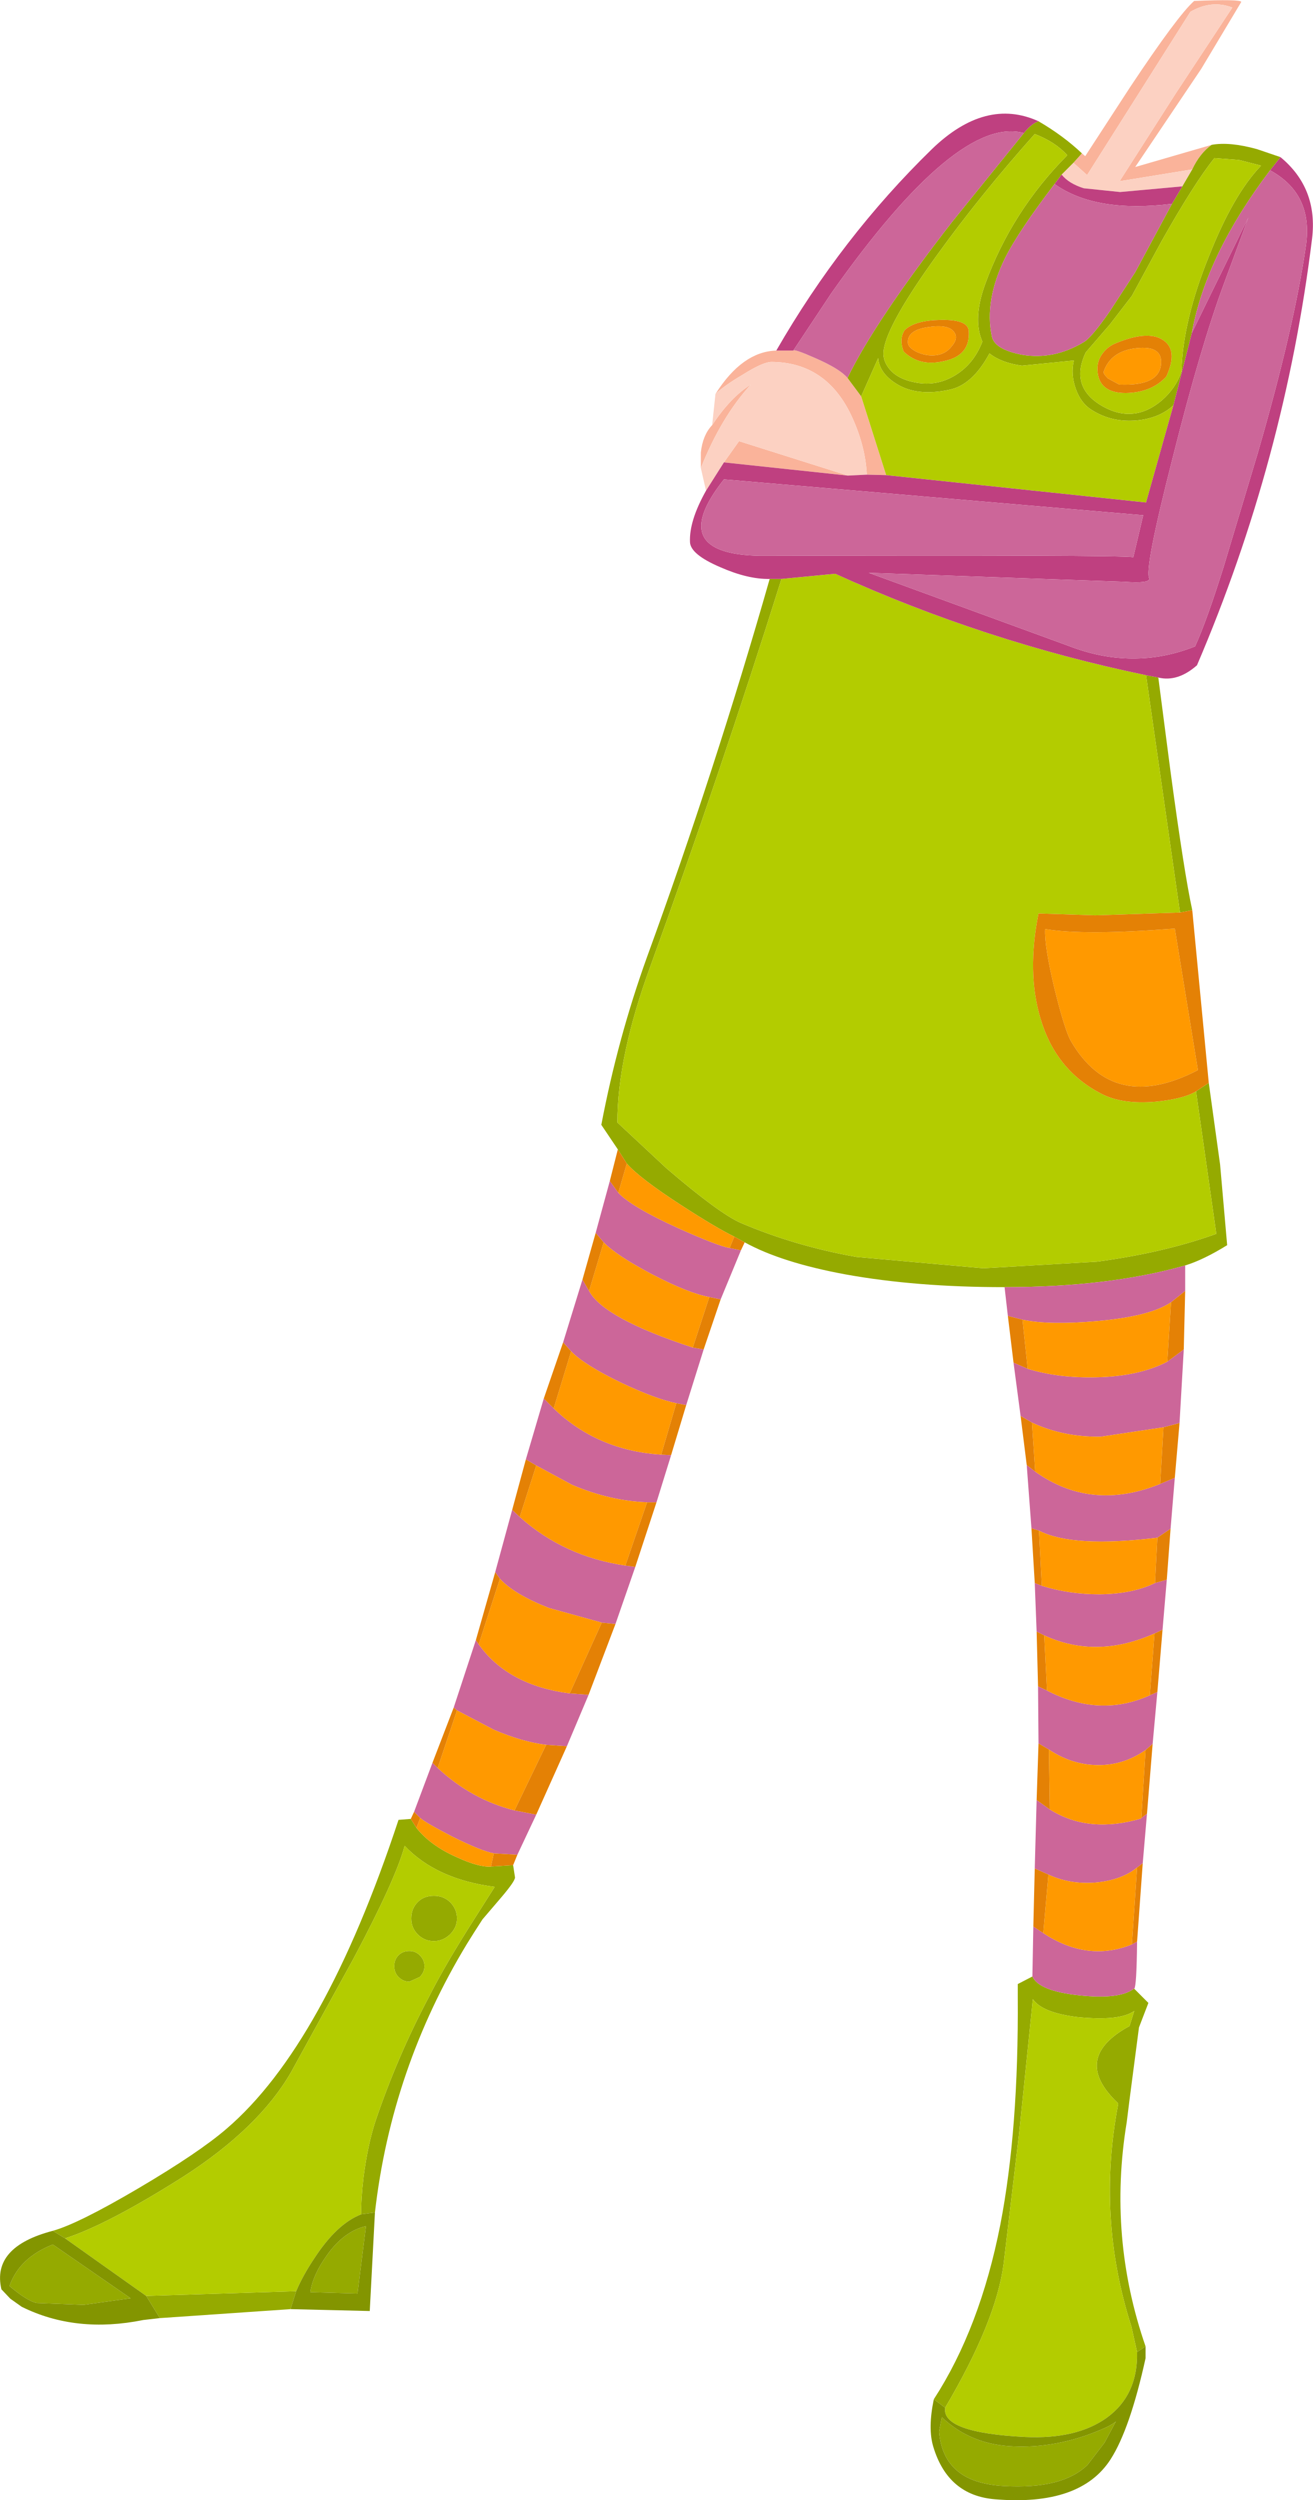 <?xml version="1.0" encoding="UTF-8" standalone="no"?>
<svg xmlns:xlink="http://www.w3.org/1999/xlink" height="264.95px" width="139.2px" xmlns="http://www.w3.org/2000/svg">
  <g transform="matrix(1.0, 0.0, 0.0, 1.0, -0.45, -0.75)">
    <path d="M126.85 18.7 L119.15 19.95 125.1 10.65 131.1 1.55 Q128.9 0.7 126.65 2.0 L115.7 19.3 114.25 18.0 115.15 17.0 115.5 17.3 120.25 10.0 Q125.3 2.4 127.05 0.85 131.95 0.65 132.05 0.95 L127.8 8.05 120.8 18.45 128.9 16.1 Q127.65 17.0 126.85 18.7 M94.4 51.1 L92.35 51.05 Q92.2 48.1 90.85 45.1 88.2 39.15 82.25 39.1 81.35 39.1 79.2 40.45 77.25 41.6 76.3 42.5 79.15 38.0 82.75 37.9 L84.55 37.9 Q84.65 37.7 87.0 38.75 89.5 39.85 90.3 40.8 L91.75 42.75 94.4 51.1 M90.35 51.15 L77.2 49.75 78.8 47.5 90.35 51.15 M74.75 50.35 L74.75 48.7 Q74.95 46.85 75.95 45.8 77.9 42.85 80.05 41.5 76.9 44.95 74.75 50.35" fill="#fab39a" fill-rule="evenodd" stroke="none"/>
    <path d="M114.25 18.0 L115.7 19.3 126.65 2.0 Q128.9 0.7 131.1 1.55 L125.1 10.65 119.15 19.95 126.85 18.7 125.8 20.5 119.2 21.1 115.35 20.7 Q113.75 20.2 113.0 19.25 L114.25 18.0 M92.35 51.05 L90.35 51.15 78.8 47.5 77.2 49.75 75.3 52.75 74.75 50.35 Q76.9 44.95 80.05 41.5 77.9 42.85 75.95 45.8 L76.3 42.5 Q77.25 41.6 79.2 40.45 81.35 39.1 82.25 39.1 88.2 39.15 90.85 45.1 92.2 48.1 92.35 51.05" fill="#fcd1c2" fill-rule="evenodd" stroke="none"/>
    <path d="M126.85 18.7 Q127.65 17.0 128.9 16.1 130.8 15.75 133.7 16.55 L136.2 17.4 135.1 18.8 Q128.3 27.75 126.8 36.05 L124.85 43.7 Q123.4 45.05 121.0 45.3 118.35 45.55 116.2 44.2 115.05 43.5 114.5 41.95 113.95 40.4 114.3 38.95 L108.8 39.5 Q106.6 39.2 105.35 38.2 103.55 41.55 101.1 42.05 97.65 42.8 95.45 41.4 93.7 40.3 93.55 38.7 L91.75 42.75 90.3 40.8 Q93.2 34.8 101.4 24.25 L109.0 14.85 Q109.8 13.85 110.55 13.6 113.2 15.15 115.15 17.0 L114.25 18.0 113.0 19.25 112.25 20.25 Q108.4 25.3 107.0 28.1 104.8 32.6 105.6 36.4 105.9 37.8 108.85 38.35 112.2 38.9 115.35 37.0 116.15 36.55 118.1 33.75 L120.8 29.6 124.7 22.35 125.8 20.5 126.85 18.7 M131.8 17.7 L129.2 17.5 Q127.1 20.1 123.6 26.3 L120.45 32.1 118.1 35.15 115.55 38.1 Q113.9 41.6 117.0 43.6 120.5 45.8 123.6 43.2 125.1 41.9 125.7 40.15 125.85 34.75 128.6 27.95 131.2 21.35 134.15 18.3 L131.8 17.7 M82.05 62.1 L83.3 62.1 Q76.8 82.75 69.4 103.15 65.9 112.7 65.9 119.7 L71.1 124.55 Q76.7 129.35 79.0 130.35 84.75 132.8 91.25 133.95 L104.7 135.15 116.75 134.45 Q123.85 133.5 129.4 131.5 L127.25 116.4 128.6 115.5 129.8 124.15 130.55 132.7 Q128.05 134.25 126.1 134.85 118.0 137.15 106.95 137.15 97.55 137.15 90.1 135.8 83.3 134.55 79.4 132.4 L78.3 131.8 Q76.35 130.85 72.65 128.45 68.25 125.6 66.9 124.05 L65.95 122.55 64.2 119.95 Q65.95 110.75 69.05 102.15 76.25 82.4 82.05 62.1 M121.95 72.3 L123.25 72.55 124.55 82.55 Q126.0 93.3 126.85 97.2 L125.55 97.45 121.95 72.3 M110.15 14.95 Q104.4 21.4 99.85 27.7 94.6 34.95 94.15 37.75 93.95 38.85 94.7 39.8 95.6 40.95 97.6 41.3 99.8 41.7 101.75 40.5 103.7 39.3 104.6 36.95 103.55 34.55 104.9 30.85 107.7 23.15 113.6 17.2 112.35 15.8 110.15 14.95 M54.85 198.4 L55.05 199.7 Q55.05 200.1 53.65 201.75 L51.6 204.15 50.7 205.55 49.95 206.75 Q41.95 219.95 40.2 235.2 L38.75 235.4 Q38.7 233.95 39.0 231.4 39.45 228.0 40.25 225.55 42.55 218.75 45.85 212.5 47.3 209.65 49.3 206.4 L50.2 204.95 52.9 200.7 Q46.7 199.9 43.35 196.35 42.4 199.9 37.9 208.35 L31.3 220.35 Q27.9 226.25 19.9 231.4 11.85 236.5 7.35 237.95 L6.05 237.15 Q8.75 236.4 15.2 232.6 21.55 228.85 24.45 226.35 34.8 217.5 42.7 193.6 L44.0 193.5 44.6 194.45 Q46.05 196.3 48.85 197.55 51.25 198.65 52.5 198.55 L54.85 198.4 M31.25 245.45 L17.4 246.4 15.95 244.05 31.85 243.55 31.25 245.45 M109.9 210.2 Q110.6 211.75 114.9 212.2 119.15 212.65 120.65 211.5 L120.7 211.5 122.2 213.0 121.2 215.6 120.2 223.25 119.9 225.65 Q117.9 237.85 121.9 249.4 L121.0 250.0 120.4 247.3 Q116.7 235.75 119.0 223.7 L118.95 223.6 Q113.95 218.85 120.2 215.45 L120.7 213.85 Q119.15 214.95 114.7 214.5 110.95 214.05 109.95 212.6 L108.5 226.75 106.85 240.65 Q106.05 246.75 100.65 255.9 L99.45 255.0 Q104.35 247.45 106.5 236.5 108.45 226.45 108.35 212.35 L108.35 211.0 109.9 210.2 M117.55 259.6 L115.75 261.95 Q113.1 264.55 106.9 264.2 103.55 264.0 101.9 262.55 100.25 261.15 100.0 258.45 L100.3 256.9 Q103.4 259.85 108.0 260.0 111.7 260.15 115.55 258.85 118.2 257.9 118.75 257.35 L117.55 259.6 M48.9 204.05 Q48.9 205.0 48.15 205.75 47.4 206.45 46.45 206.45 45.45 206.45 44.75 205.75 44.05 205.05 44.05 204.05 44.05 203.0 44.75 202.3 45.4 201.65 46.45 201.65 47.45 201.65 48.15 202.3 48.9 203.05 48.9 204.05 M42.7 207.95 Q43.15 207.5 43.85 207.5 44.5 207.5 44.95 207.95 45.45 208.45 45.45 209.1 45.45 209.75 44.95 210.25 L43.85 210.75 Q43.2 210.75 42.7 210.25 42.25 209.8 42.25 209.1 42.25 208.4 42.7 207.95 M39.25 236.65 L38.35 243.8 33.35 243.65 Q33.6 241.85 35.1 239.75 36.9 237.2 39.25 236.65 M1.45 243.0 Q2.5 240.0 6.05 238.6 L14.3 244.3 9.3 245.0 4.35 244.8 Q3.35 244.6 1.45 243.0" fill="#95aa00" fill-rule="evenodd" stroke="none"/>
    <path d="M131.8 17.7 L134.15 18.3 Q131.2 21.35 128.6 27.95 125.85 34.75 125.7 40.15 125.1 41.9 123.6 43.2 120.5 45.8 117.0 43.6 113.9 41.6 115.55 38.1 L118.1 35.15 120.45 32.1 123.6 26.3 Q127.1 20.1 129.2 17.5 L131.8 17.7 M124.85 43.7 L121.95 54.0 94.4 51.1 91.75 42.75 93.55 38.7 Q93.7 40.3 95.45 41.4 97.65 42.8 101.1 42.05 103.55 41.55 105.35 38.2 106.6 39.2 108.8 39.5 L114.3 38.95 Q113.95 40.4 114.5 41.95 115.05 43.5 116.2 44.2 118.35 45.55 121.0 45.3 123.4 45.05 124.85 43.7 M83.3 62.1 L89.0 61.55 Q104.85 68.75 121.95 72.3 L125.55 97.45 116.55 97.75 110.55 97.55 Q109.3 103.8 110.75 108.65 112.35 114.15 117.2 116.65 119.4 117.8 122.95 117.5 125.95 117.2 127.25 116.4 L129.4 131.5 Q123.85 133.5 116.75 134.45 L104.7 135.15 91.25 133.95 Q84.75 132.8 79.0 130.35 76.7 129.35 71.1 124.55 L65.9 119.7 Q65.9 112.7 69.4 103.15 76.8 82.75 83.3 62.1 M123.7 36.75 Q122.1 35.75 118.8 37.1 117.9 37.45 117.35 38.2 116.75 39.0 116.8 39.95 116.9 42.4 119.8 42.4 122.55 42.35 124.1 40.65 125.4 37.8 123.7 36.75 M110.15 14.95 Q112.35 15.8 113.6 17.2 107.7 23.15 104.9 30.85 103.55 34.55 104.6 36.95 103.7 39.3 101.75 40.5 99.8 41.7 97.6 41.3 95.6 40.95 94.7 39.8 93.95 38.85 94.15 37.75 94.6 34.95 99.85 27.7 104.4 21.4 110.15 14.95 M96.35 35.75 Q95.75 36.7 96.25 38.0 97.95 39.65 100.6 39.0 103.35 38.4 103.15 35.8 103.05 34.6 100.2 34.65 97.4 34.7 96.35 35.75 M100.65 255.9 Q106.05 246.75 106.85 240.65 L108.5 226.75 109.95 212.6 Q110.95 214.05 114.7 214.5 119.15 214.95 120.7 213.85 L120.2 215.45 Q113.95 218.85 118.95 223.6 L119.0 223.7 Q116.7 235.75 120.4 247.3 L121.0 250.0 Q121.1 254.55 117.8 256.95 114.6 259.25 109.15 259.0 100.25 258.55 100.65 255.9 M7.35 237.95 Q11.85 236.5 19.9 231.4 27.9 226.25 31.3 220.35 L37.9 208.35 Q42.4 199.9 43.35 196.35 46.7 199.9 52.9 200.7 L50.2 204.95 49.3 206.4 Q47.3 209.65 45.85 212.5 42.55 218.75 40.25 225.55 39.45 228.0 39.0 231.4 38.7 233.95 38.75 235.4 36.15 236.4 33.75 240.1 32.55 241.9 31.85 243.55 L15.95 244.05 7.35 237.95 M42.7 207.95 Q42.25 208.4 42.25 209.1 42.25 209.8 42.7 210.25 43.2 210.75 43.85 210.75 L44.95 210.25 Q45.45 209.75 45.45 209.1 45.45 208.45 44.95 207.95 44.5 207.5 43.85 207.5 43.15 207.5 42.7 207.95 M48.9 204.05 Q48.9 203.05 48.15 202.3 47.45 201.65 46.45 201.65 45.4 201.65 44.75 202.3 44.05 203.0 44.05 204.05 44.05 205.05 44.75 205.75 45.45 206.45 46.45 206.45 47.4 206.45 48.15 205.75 48.9 205.0 48.9 204.05" fill="#b3cc00" fill-rule="evenodd" stroke="none"/>
    <path d="M113.0 19.25 Q113.75 20.2 115.35 20.7 L119.2 21.1 125.8 20.5 124.7 22.35 Q116.6 23.35 112.25 20.25 L113.0 19.25 M135.1 18.8 L136.2 17.4 Q140.2 20.7 139.55 26.05 136.65 49.55 127.35 71.25 125.3 73.05 123.25 72.55 L121.95 72.3 Q104.85 68.75 89.0 61.55 L83.3 62.1 82.05 62.1 Q79.75 62.15 76.8 60.85 73.65 59.5 73.6 58.2 73.5 55.95 75.3 52.75 L77.2 49.75 90.35 51.15 92.35 51.05 94.4 51.1 121.95 54.0 124.85 43.7 126.8 36.05 128.8 31.95 132.8 23.8 130.25 30.7 Q127.75 37.4 124.75 49.35 121.7 61.3 122.3 62.05 122.35 62.6 119.65 62.4 L92.55 61.45 113.75 69.2 Q120.6 71.85 127.15 69.25 128.4 66.5 130.2 60.75 L133.8 48.75 Q137.65 35.45 138.9 26.8 139.7 21.3 135.1 18.8 M110.55 13.6 Q109.8 13.85 109.0 14.85 101.95 12.9 88.6 31.8 L84.55 37.9 82.75 37.9 Q89.65 25.9 99.25 16.55 104.95 11.05 110.55 13.6 M81.1 59.65 Q119.2 59.55 120.6 59.8 L121.65 55.35 77.2 51.55 Q70.9 59.5 81.1 59.65" fill="#bf4080" fill-rule="evenodd" stroke="none"/>
    <path d="M124.7 22.35 L120.8 29.6 118.1 33.75 Q116.15 36.55 115.35 37.0 112.2 38.9 108.85 38.35 105.9 37.8 105.6 36.4 104.8 32.6 107.0 28.1 108.4 25.3 112.25 20.25 116.6 23.35 124.7 22.35 M135.1 18.8 Q139.7 21.3 138.9 26.8 137.65 35.45 133.8 48.75 L130.2 60.75 Q128.4 66.5 127.15 69.25 120.6 71.85 113.75 69.2 L92.55 61.45 119.65 62.4 Q122.35 62.6 122.3 62.05 121.7 61.3 124.75 49.35 127.75 37.4 130.25 30.7 L132.8 23.8 128.8 31.95 126.8 36.05 Q128.3 27.75 135.1 18.8 M109.0 14.85 L101.4 24.25 Q93.2 34.8 90.3 40.8 89.5 39.85 87.0 38.75 84.65 37.7 84.55 37.9 L88.6 31.8 Q101.95 12.9 109.0 14.85 M81.1 59.65 Q70.9 59.5 77.2 51.55 L121.65 55.35 120.6 59.8 Q119.2 59.55 81.1 59.65 M77.8 133.0 L79.0 133.25 76.85 138.45 75.65 138.2 Q73.45 137.8 69.6 135.8 65.8 133.8 64.45 132.4 L63.6 131.4 65.1 125.9 66.0 127.15 Q67.4 128.65 72.35 130.9 76.6 132.8 77.8 133.0 M72.15 149.45 Q69.95 149.0 66.35 147.3 62.4 145.4 61.0 143.95 L60.15 143.0 62.2 136.35 62.9 137.55 Q64.45 140.45 73.9 143.55 L75.05 143.75 73.2 149.65 72.15 149.45 M59.15 150.0 Q63.75 154.45 70.55 154.9 L71.6 154.95 70.05 159.95 69.05 159.95 Q65.1 159.8 61.1 158.1 L57.3 156.05 56.2 155.4 58.1 148.95 59.15 150.0 M67.8 166.8 L65.7 172.85 64.25 172.7 58.65 171.15 Q54.95 169.7 53.45 168.05 L52.95 167.35 54.75 160.75 55.55 161.5 Q60.25 165.7 66.75 166.65 L67.8 166.8 M62.85 180.35 L60.55 185.8 58.35 185.65 Q55.85 185.35 52.8 184.05 L48.9 182.0 48.55 181.7 50.9 174.55 51.2 175.0 Q54.3 179.35 60.85 180.2 L62.85 180.35 M57.3 193.05 L55.3 197.3 52.8 197.15 Q51.45 196.9 48.35 195.35 45.55 193.9 45.0 193.4 L44.35 192.75 46.3 187.55 46.85 188.1 Q50.45 191.45 55.0 192.6 L57.3 193.05 M124.2 145.05 L125.95 143.75 125.5 151.55 123.8 152.0 117.15 153.0 Q113.15 153.05 109.85 151.5 L108.65 150.8 107.9 145.15 109.4 145.8 Q112.65 146.8 116.7 146.7 121.2 146.6 124.2 145.05 M126.1 137.55 L124.6 138.75 Q122.4 140.25 116.75 140.75 111.7 141.2 108.85 140.6 L107.3 140.2 106.95 137.15 Q118.0 137.15 126.1 134.85 L126.1 137.55 M109.3 156.0 L110.2 156.7 Q116.15 160.95 123.45 158.0 L125.0 157.35 124.55 162.75 123.15 163.7 Q114.15 164.8 110.6 162.95 L109.8 162.7 109.3 156.0 M110.15 168.5 L110.9 168.8 Q113.8 169.7 117.05 169.7 120.55 169.65 122.9 168.5 L124.15 168.15 123.7 173.45 122.85 173.85 Q116.7 176.6 111.15 174.05 L110.35 173.65 110.15 168.5 M110.55 185.5 L110.5 179.45 111.45 179.9 Q117.05 182.8 122.35 180.4 L123.15 180.05 122.65 185.55 121.9 186.2 Q119.55 187.85 116.75 187.8 114.05 187.75 111.65 186.15 L110.55 185.5 M111.75 192.5 Q115.9 195.1 121.45 193.45 L121.45 193.4 122.05 192.95 121.6 198.2 121.0 198.65 Q119.35 200.0 116.55 200.25 113.85 200.45 111.6 199.4 L110.15 198.75 110.35 191.5 111.75 192.5 M120.45 206.8 L121.0 206.5 Q120.95 211.25 120.7 211.5 L120.65 211.5 Q119.15 212.65 114.9 212.2 110.6 211.75 109.9 210.2 L110.0 204.9 111.05 205.6 Q115.75 208.7 120.45 206.8" fill="#cc6699" fill-rule="evenodd" stroke="none"/>
    <path d="M98.95 35.4 Q101.3 35.05 101.75 36.2 101.95 36.75 101.35 37.45 100.7 38.3 99.6 38.4 98.65 38.5 97.65 38.05 96.75 37.6 96.7 37.1 96.6 35.7 98.95 35.4 M117.45 40.15 Q118.2 37.95 120.9 37.65 123.55 37.35 123.55 39.1 123.55 41.7 119.1 41.5 L117.9 40.85 Q117.4 40.35 117.45 40.15 M78.3 131.8 L77.8 133.0 Q76.6 132.8 72.35 130.9 67.4 128.65 66.0 127.15 L66.9 124.05 Q68.25 125.6 72.65 128.45 76.35 130.85 78.3 131.8 M64.45 132.4 Q65.8 133.8 69.6 135.8 73.45 137.8 75.65 138.2 L73.9 143.55 Q64.45 140.45 62.9 137.55 L64.45 132.4 M61.0 143.95 Q62.4 145.4 66.35 147.3 69.95 149.0 72.15 149.45 L70.55 154.9 Q63.75 154.45 59.15 150.0 L61.0 143.95 M69.05 159.95 L66.75 166.65 Q60.25 165.7 55.55 161.5 L57.3 156.05 61.1 158.1 Q65.1 159.8 69.05 159.95 M64.25 172.7 L60.85 180.2 Q54.3 179.35 51.2 175.0 L53.45 168.05 Q54.95 169.7 58.65 171.15 L64.25 172.7 M48.9 182.0 L52.8 184.05 Q55.85 185.35 58.35 185.65 L55.0 192.6 Q50.45 191.45 46.85 188.1 L48.9 182.0 M44.6 194.45 L45.0 193.4 Q45.55 193.9 48.35 195.35 51.45 196.9 52.8 197.15 L52.5 198.55 Q51.25 198.65 48.85 197.55 46.05 196.3 44.6 194.45 M125.0 99.15 L127.45 114.15 Q118.5 118.8 114.0 111.1 113.35 110.0 112.25 105.55 111.15 100.95 111.25 99.2 115.35 99.9 125.0 99.15 M124.6 138.75 L124.2 145.05 Q121.2 146.6 116.7 146.7 112.65 146.8 109.4 145.8 L108.85 140.6 Q111.7 141.2 116.75 140.75 122.4 140.25 124.6 138.75 M109.85 151.5 Q113.15 153.05 117.15 153.0 L123.8 152.0 123.45 158.0 Q116.15 160.95 110.2 156.7 L109.85 151.5 M110.6 162.95 Q114.15 164.8 123.15 163.7 L122.9 168.5 Q120.55 169.65 117.05 169.7 113.8 169.7 110.9 168.8 L110.6 162.95 M111.15 174.05 Q116.7 176.6 122.85 173.85 L122.35 180.4 Q117.05 182.8 111.45 179.9 L111.15 174.05 M111.65 186.15 Q114.05 187.75 116.75 187.8 119.55 187.85 121.9 186.2 L121.45 193.4 121.45 193.45 Q115.9 195.1 111.75 192.5 L111.65 186.15 M111.6 199.4 Q113.85 200.45 116.55 200.25 119.35 200.0 121.0 198.65 L120.45 206.8 Q115.75 208.7 111.05 205.6 L111.6 199.4" fill="#ff9900" fill-rule="evenodd" stroke="none"/>
    <path d="M123.7 36.75 Q125.4 37.8 124.1 40.65 122.55 42.35 119.8 42.4 116.9 42.4 116.8 39.95 116.75 39.0 117.35 38.2 117.9 37.45 118.8 37.1 122.1 35.75 123.7 36.75 M96.35 35.75 Q97.4 34.7 100.2 34.65 103.05 34.6 103.15 35.8 103.35 38.4 100.6 39.0 97.95 39.65 96.25 38.0 95.75 36.7 96.35 35.75 M98.95 35.4 Q96.6 35.7 96.7 37.1 96.75 37.6 97.65 38.05 98.65 38.5 99.6 38.4 100.7 38.3 101.35 37.45 101.95 36.75 101.75 36.2 101.3 35.05 98.95 35.4 M117.45 40.15 Q117.4 40.35 117.9 40.85 L119.1 41.5 Q123.55 41.7 123.55 39.1 123.55 37.35 120.9 37.65 118.2 37.95 117.45 40.15 M127.25 116.4 Q125.95 117.2 122.95 117.5 119.4 117.8 117.2 116.65 112.35 114.15 110.75 108.65 109.3 103.8 110.55 97.55 L116.55 97.75 125.55 97.45 126.85 97.2 128.6 115.5 127.25 116.4 M77.8 133.0 L78.3 131.8 79.4 132.4 79.0 133.25 77.8 133.0 M66.9 124.05 L66.0 127.15 65.1 125.9 65.95 122.55 66.9 124.05 M63.6 131.4 L64.45 132.4 62.9 137.55 62.2 136.35 63.6 131.4 M75.65 138.2 L76.85 138.45 75.05 143.75 73.9 143.55 75.65 138.2 M72.15 149.45 L73.2 149.65 71.6 154.95 70.55 154.9 72.15 149.45 M60.15 143.0 L61.0 143.95 59.15 150.0 58.1 148.95 60.15 143.0 M70.05 159.95 L67.8 166.8 66.75 166.65 69.05 159.95 70.05 159.95 M65.7 172.85 L62.85 180.35 60.85 180.2 64.25 172.7 65.7 172.85 M60.55 185.8 L57.3 193.05 55.0 192.6 58.35 185.65 60.55 185.8 M55.3 197.3 L54.85 198.4 52.5 198.55 52.8 197.15 55.3 197.3 M44.0 193.5 L44.35 192.75 45.0 193.4 44.6 194.45 44.0 193.5 M46.3 187.55 L48.55 181.7 48.9 182.0 46.85 188.1 46.3 187.55 M50.9 174.55 L52.95 167.35 53.45 168.05 51.2 175.0 50.9 174.55 M54.75 160.75 L56.2 155.4 57.3 156.05 55.55 161.5 54.75 160.75 M125.0 99.15 Q115.35 99.9 111.25 99.2 111.15 100.95 112.25 105.55 113.35 110.0 114.0 111.1 118.5 118.8 127.45 114.15 L125.0 99.15 M124.2 145.05 L124.6 138.75 126.1 137.55 125.95 143.75 124.2 145.05 M108.85 140.6 L109.4 145.8 107.9 145.15 107.3 140.2 108.85 140.6 M108.65 150.8 L109.85 151.5 110.2 156.7 109.3 156.0 108.65 150.8 M123.8 152.0 L125.5 151.55 125.0 157.35 123.45 158.0 123.8 152.0 M109.8 162.7 L110.6 162.95 110.9 168.8 110.15 168.5 109.8 162.7 M123.15 163.7 L124.55 162.75 124.15 168.15 122.9 168.5 123.15 163.7 M110.35 173.65 L111.15 174.05 111.45 179.9 110.5 179.45 110.35 173.65 M122.85 173.85 L123.7 173.45 123.15 180.05 122.35 180.4 122.85 173.85 M121.9 186.2 L122.65 185.55 122.05 192.95 121.45 193.4 121.9 186.2 M111.75 192.5 L110.35 191.5 110.55 185.5 111.65 186.15 111.75 192.5 M110.15 198.75 L111.6 199.4 111.05 205.6 110.0 204.9 110.15 198.75 M121.0 198.65 L121.6 198.2 121.0 206.5 120.45 206.8 121.0 198.65" fill="#e48105" fill-rule="evenodd" stroke="none"/>
    <path d="M40.2 235.2 L39.65 245.65 31.25 245.45 31.85 243.55 Q32.55 241.9 33.75 240.1 36.15 236.4 38.75 235.4 L40.2 235.2 M17.4 246.4 L15.65 246.6 Q8.5 248.05 2.75 245.2 L1.55 244.35 0.6 243.35 Q-0.45 238.85 6.05 237.15 L7.35 237.95 15.95 244.05 17.4 246.4 M121.0 250.0 L121.9 249.4 121.9 250.65 Q120.25 258.15 118.2 261.35 115.0 266.35 105.95 265.6 100.95 265.2 99.4 260.05 98.8 258.1 99.45 255.0 L100.65 255.9 Q100.25 258.55 109.15 259.0 114.6 259.25 117.8 256.95 121.1 254.55 121.0 250.0 M117.55 259.6 L118.75 257.35 Q118.2 257.9 115.55 258.85 111.7 260.15 108.0 260.0 103.4 259.85 100.3 256.9 L100.0 258.45 Q100.25 261.15 101.9 262.55 103.55 264.0 106.9 264.2 113.1 264.55 115.75 261.95 L117.55 259.6 M1.45 243.0 Q3.35 244.6 4.35 244.8 L9.3 245.0 14.3 244.3 6.05 238.6 Q2.5 240.0 1.45 243.0 M39.25 236.65 Q36.9 237.2 35.1 239.75 33.6 241.85 33.35 243.65 L38.35 243.8 39.25 236.65" fill="#839500" fill-rule="evenodd" stroke="none"/>
  </g>
</svg>
